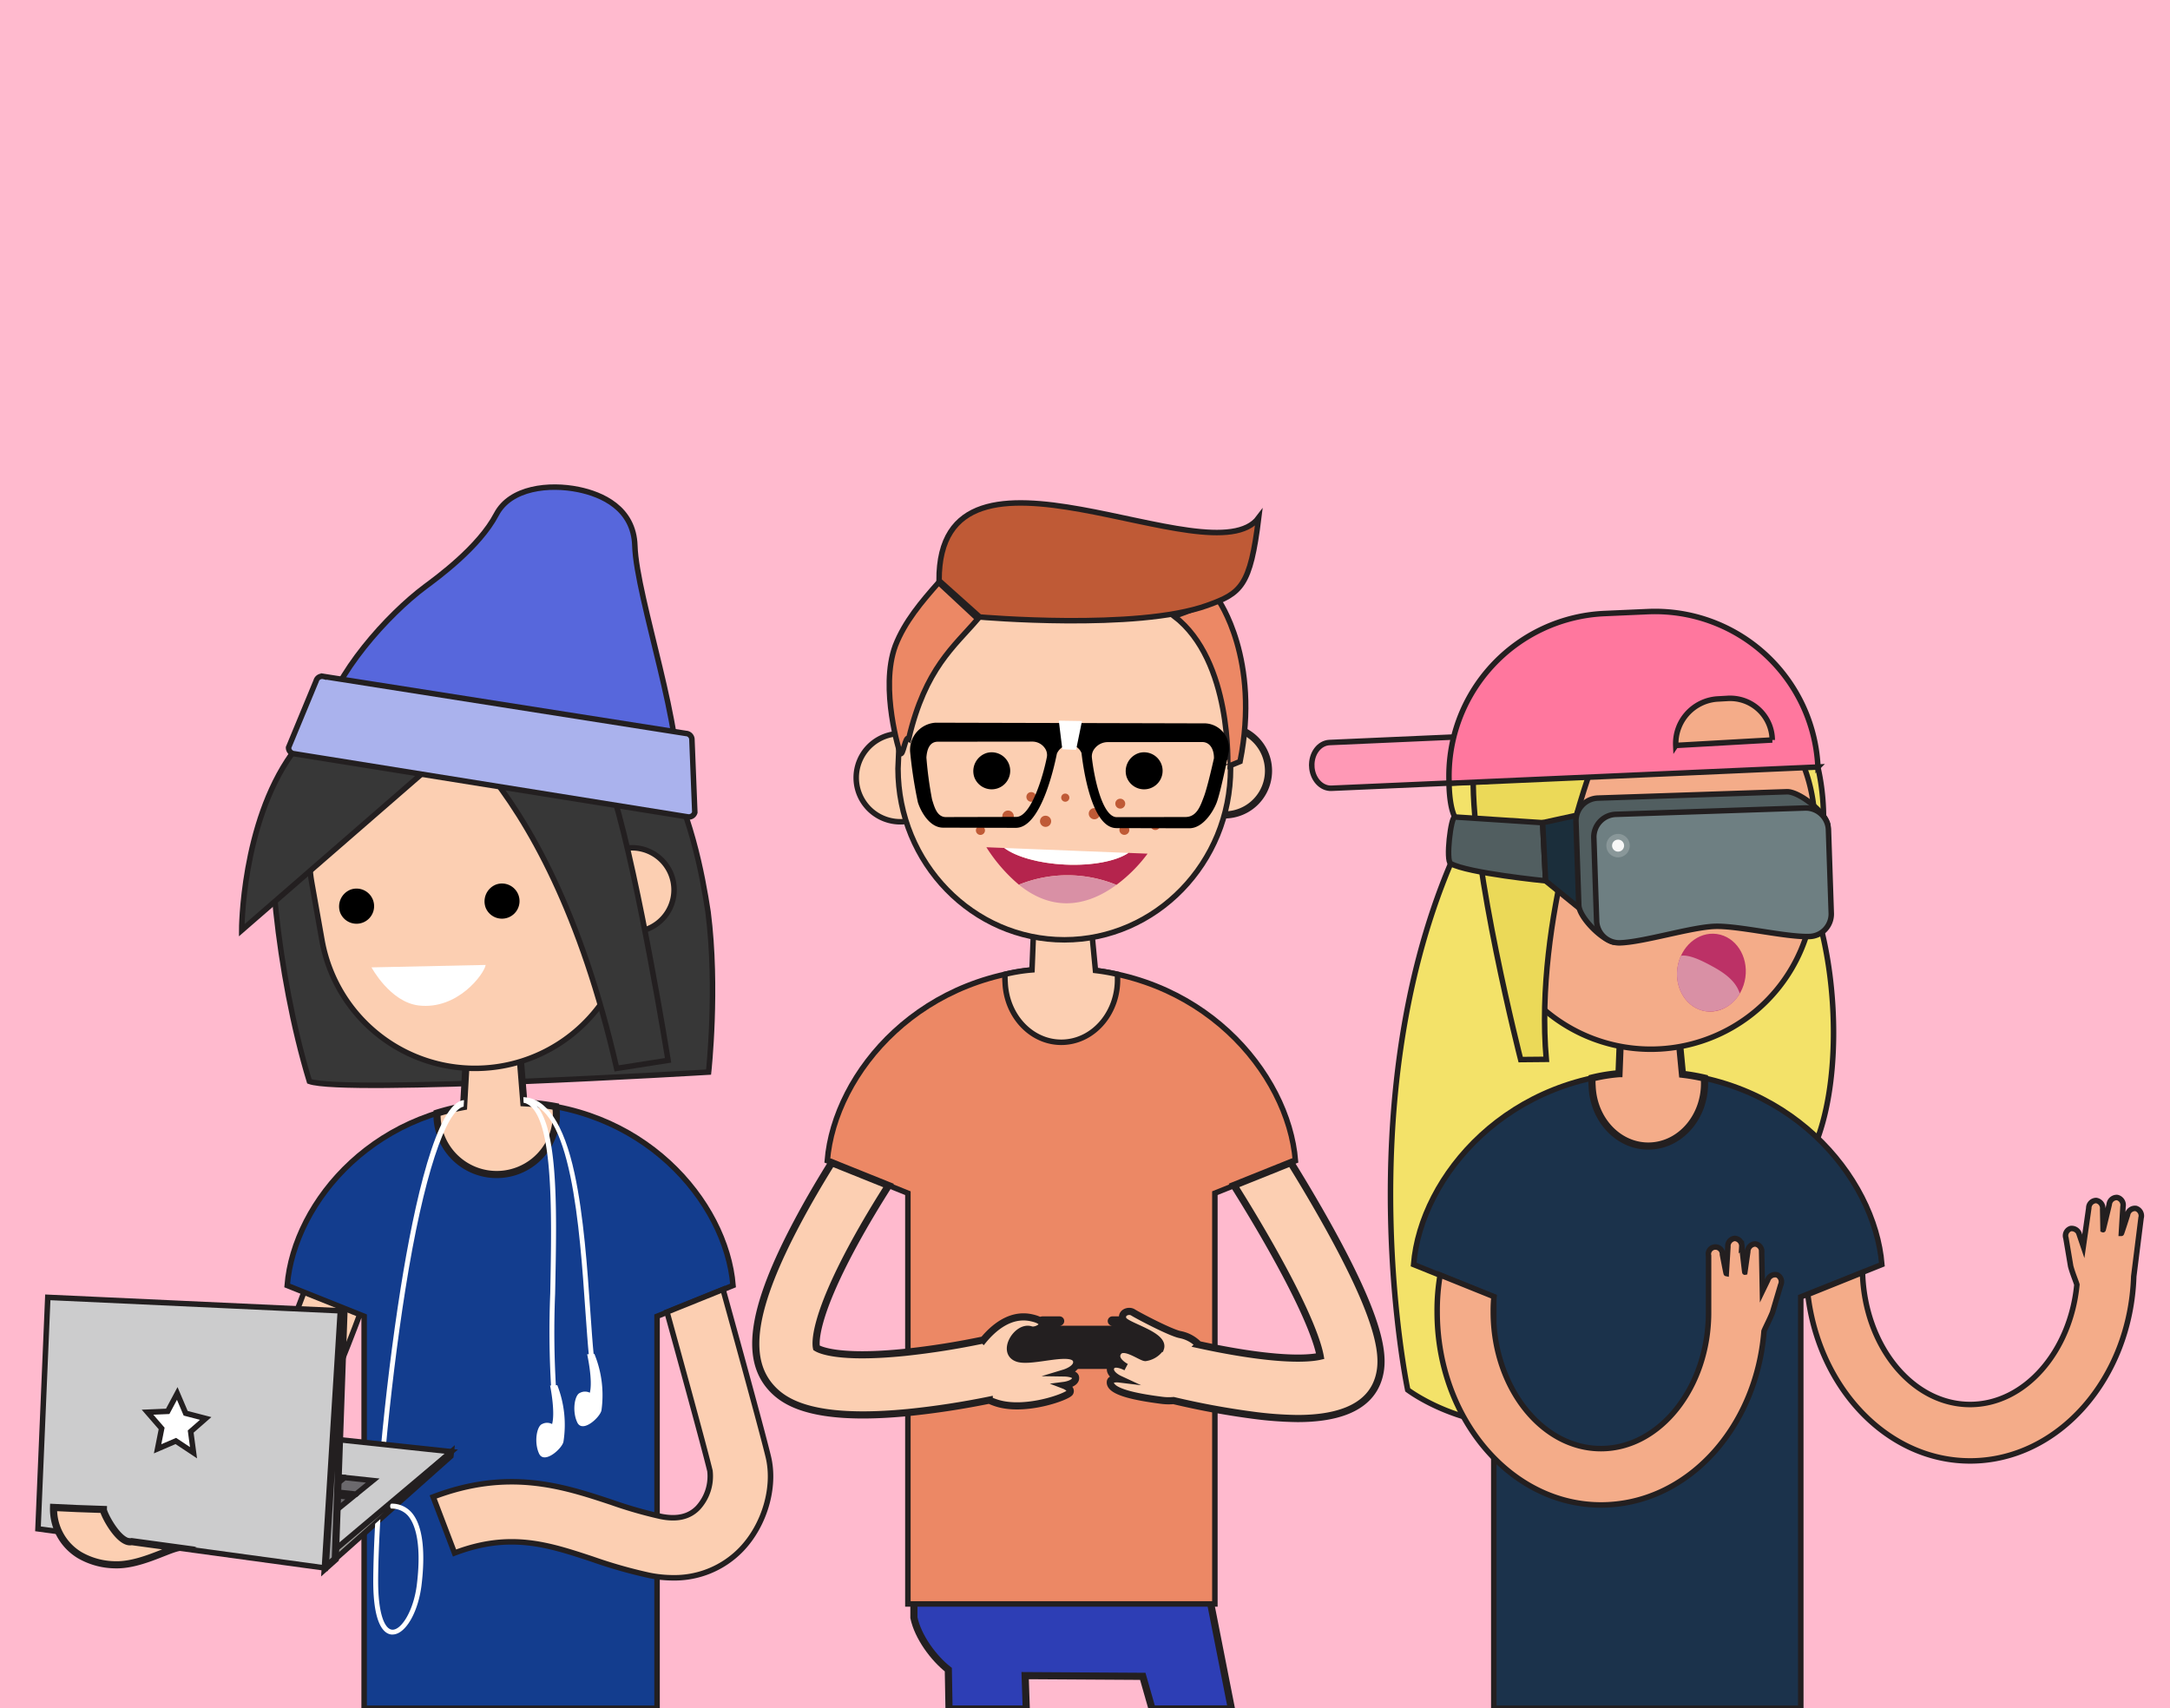 <svg xmlns="http://www.w3.org/2000/svg" xmlns:xlink="http://www.w3.org/1999/xlink" width="395" height="311" viewBox="0 0 395 311">
  <rect x="0" y="0" width="395" height="311" fill="#808080" stroke="none"/>
  <defs>
    <clipPath id="clip-Be_safe_7_1">
      <rect width="395" height="311"/>
    </clipPath>
  </defs>
  <g id="Be_safe_7_1" data-name="Be safe 7 – 1" clip-path="url(#clip-Be_safe_7_1)">
    <rect width="395" height="311" fill="#fff"/>
    <rect id="Rectangle_13541" data-name="Rectangle 13541" width="395" height="311" fill="#ffbace"/>
    <g id="Group_19640" data-name="Group 19640" transform="translate(-437.083 -221.612)">
      <path id="Path_153233" data-name="Path 153233" d="M631.655,1520.933a8.026,8.026,0,1,1,0-.019Z" transform="translate(-22.666 -1157.731)" fill="#fccfb2" stroke="#231f20" stroke-miterlimit="10" stroke-width="1"/>
      <path id="Path_153223" data-name="Path 153223" d="M491.549,1639.439a4.136,4.136,0,0,1,.942.1,2.584,2.584,0,0,1,.732.28,1.241,1.241,0,0,1,.445.415.706.706,0,0,1,.091.511l-3.9,18.573a1.074,1.074,0,0,1-.312.536,2.429,2.429,0,0,1-.639.441,3.983,3.983,0,0,1-.876.294,4.673,4.673,0,0,1-1.014.108,4.1,4.1,0,0,1-.97-.108,2.6,2.6,0,0,1-.747-.294,1.3,1.3,0,0,1-.452-.441.735.735,0,0,1-.084-.536l4.031-18.573a1.035,1.035,0,0,1,.3-.511,2.25,2.25,0,0,1,.623-.415,3.944,3.944,0,0,1,.851-.28A4.781,4.781,0,0,1,491.549,1639.439Z" transform="translate(-1.696 -1177.995)" fill="#616363"/>
      <path id="Path_153228" data-name="Path 153228" d="M648.338,1711.426l21.41.13,1.7,5.947,14.441-.021-7.046-35.766H628.09v19.159c.732,3.527,3.611,7.386,6.264,9.463l.129,7.165h14.059Z" transform="translate(-24.65 -1184.764)" fill="#2d3eb5" stroke="#231f20" stroke-miterlimit="10" stroke-width="1.3"/>
      <g id="Body" transform="translate(587.673 397.899)">
        <path id="Path_153229" data-name="Path 153229" d="M679.868,1604.711l14.665-5.9c-1.3-16.078-17.236-35.035-42.61-35.035s-41.3,18.958-42.606,35.035l14.671,5.9v74.783h55.88Z" transform="translate(-609.317 -1563.778)" fill="#ec8865" stroke="#231f20" stroke-miterlimit="10" stroke-width="1"/>
      </g>
      <path id="Path_153230" data-name="Path 153230" d="M668.318,1563.039a36.982,36.982,0,0,0-4.019-.7l-.924-9.638-10.238-.372-.39,9.9a31.148,31.148,0,0,0-4.913.8,11.709,11.709,0,0,0,.02,1.477c.252,6.3,5.033,11.17,10.68,10.89s10.023-5.605,9.772-11.9C668.305,1563.384,668.323,1563.143,668.318,1563.039Z" transform="translate(-27.81 -1164.046)" fill="#fccfb2" stroke="#231f20" stroke-miterlimit="10" stroke-width="1"/>
      <path id="Path_153231" data-name="Path 153231" d="M701.9,1519.446a8.025,8.025,0,1,1,0-.015Z" transform="translate(-33.915 -1157.494)" fill="#fccfb2" stroke="#231f20" stroke-miterlimit="10" stroke-width="1.3"/>
      <path id="Path_153232" data-name="Path 153232" d="M685.181,1512.887c.011,17.217-13.616,31.192-30.247,31.2h0c-16.635.014-30.278-13.942-30.287-31.159l.362-8.49c-.013-17.217,13.25-31.193,29.882-31.2h0c16.635-.013,29.912,13.942,29.926,31.159Z" transform="translate(-24.099 -1151.38)" fill="#fccfb2" stroke="#231f20" stroke-miterlimit="10" stroke-width="1"/>
      <g id="Group_19507" data-name="Group 19507" transform="translate(616.629 375.857)">
        <path id="Path_153238" data-name="Path 153238" d="M673.139,1538.7l-3.491-.139c-2.2,1.48-6.558,2.358-11.529,2.123-4.791-.229-8.924-1.434-11.064-3.024l-3.26-.13a29.692,29.692,0,0,0,5.922,6.82,23.561,23.561,0,0,1,17.748.035A27.421,27.421,0,0,0,673.139,1538.7Z" transform="translate(-643.794 -1537.533)" fill="#b5244d"/>
        <path id="Path_153239" data-name="Path 153239" d="M650.843,1545.322c6.91,5.611,13.37,3.248,17.749.035A23.563,23.563,0,0,0,650.843,1545.322Z" transform="translate(-644.923 -1538.505)" fill="#d990a5"/>
        <path id="Path_153240" data-name="Path 153240" d="M670.267,1538.588l-22.592-.9c2.14,1.6,6.273,2.8,11.064,3.024C663.711,1540.946,668.067,1540.072,670.267,1538.588Z" transform="translate(-644.416 -1537.557)" fill="#fff"/>
      </g>
      <path id="Path_153242" data-name="Path 153242" d="M672.7,1640.92h-1.848a.852.852,0,0,0,0-1.7h-3.23a.851.851,0,1,0-.065,1.7H658a.852.852,0,0,0,0-1.7h-3.23a.852.852,0,0,0,0,1.7h-1.848a3.934,3.934,0,0,0-.168,7.865H672.71a3.934,3.934,0,0,0,.275-7.864l-.107,0H672.7Z" transform="translate(-27.992 -1177.959)" fill="#231f20"/>
      <path id="Path_153221" data-name="Path 153221" d="M710.691,1618.146c-2.593-4.7-5.236-9.1-7.19-12.255l-10.33,4.148c1.816,2.893,4.691,7.58,7.5,12.643,6.328,11.376,7.838,16.49,8.189,18.451-1.518.349-5.281.748-13.452-.484-3.279-.495-6.382-1.12-8.667-1.621a6.322,6.322,0,0,0-3.295-1.812c-.009,0-.012-.006-.022-.007-1.688-.281-7.829-3.528-8.627-4.042s-2.3.048-1.829,1.265,7.684,2.84,6.811,5.277a4.063,4.063,0,0,1-2.731,1.671c-.8,0-3.938-2.484-4.973-1.007s1.455,2.744,1.455,2.744-2.253-1.219-2.771,0,1.5,2.157,1.5,2.157-1.473-.181-1.585.469c-.319,1.89,4.829,2.841,9.339,3.421a9.96,9.96,0,0,0,2.152.046,144.084,144.084,0,0,0,14.276,2.643,66.5,66.5,0,0,0,8.282.627c6.171,0,13.115-1.357,14.836-7.564C720.534,1641.4,720.24,1635.48,710.691,1618.146Z" transform="translate(-31.467 -1172.622)" fill="#fccfb2" stroke="#231f20" stroke-miterlimit="10" stroke-width="1.3"/>
      <path id="Path_153222" data-name="Path 153222" d="M650.023,1644.185s2.428-.733,2.2-2.143c-.4-2.537-8.044.347-10.713-.522-3.154-1.027-.107-6.035,2.389-5.191,1.114.376,4.03-1.366.022-2.206-3.764-.794-6.82,1.836-8.656,4.051a142.4,142.4,0,0,1-14.4,2.273c-12.019,1.209-15.415-.468-16-.84-.167-.784-.587-5.3,6.843-18.957,2.164-3.974,4.452-7.72,6.28-10.589l-10.335-4.159c-1.922,3.084-4.169,6.857-6.28,10.835-8.127,15.309-9.624,24.568-4.852,30.015,2.006,2.292,5.9,5.073,16.8,5.073,2.391,0,5.121-.134,8.235-.437,4.954-.5,9.878-1.262,14.757-2.252a12.154,12.154,0,0,0,1.28.5c5.211,1.724,13.031-1.153,13.408-1.9s-1.031-1.288-1.031-1.288,2.258-.293,2.052-1.488C651.9,1644.213,650.023,1644.185,650.023,1644.185Z" transform="translate(-19.163 -1172.624)" fill="#fccfb2" stroke="#231f20" stroke-miterlimit="10" stroke-width="1.3"/>
      <path id="Path_153247" data-name="Path 153247" d="M487.39,1669.155c8.012-9.25,18.571-40.072,19.749-43.556l-10.352-3.5c-3.011,8.9-12.05,33.427-17.657,39.9Z" transform="translate(-0.797 -1175.218)" fill="#fccfb2" stroke="#231f20" stroke-miterlimit="10" stroke-width="1"/>
      <g id="Group_19508" data-name="Group 19508" transform="translate(489.361 422.305)">
        <path id="Path_153248" data-name="Path 153248" d="M506.268,1631.777l-14.007-5.611c1.24-15.295,16.364-33.328,40.5-33.328s39.419,18.035,40.657,33.328l-13.833,5.611v71.363H506.268Z" transform="translate(-492.261 -1592.837)" fill="#133d8e" stroke="#231f20" stroke-miterlimit="10" stroke-width="1"/>
      </g>
      <path id="Path_153249" data-name="Path 153249" d="M489.677,1521.2c-2.08,6.793.073,32.262,6.087,52.028,6.4,2.31,72.664-1.686,72.664-1.686s1.68-15.3-.1-29.173c-2.016-13.1-8.61-49.014-43.148-48.045C500.585,1495.014,490.562,1514.8,489.677,1521.2Z" transform="translate(-2.362 -1154.754)" fill="#373737" stroke="#231f20" stroke-miterlimit="10" stroke-width="1"/>
      <path id="Path_153250" data-name="Path 153250" d="M524.732,1593.065a42.369,42.369,0,0,1,4.838-1.19l.511-9.023,9.715-.788.739,9.123a45.219,45.219,0,0,1,5.82.695,10.864,10.864,0,0,1-21.522,2.995l-.007-.049a11.03,11.03,0,0,1-.1-1.468C524.725,1593.26,524.728,1593.163,524.732,1593.065Z" transform="translate(-8.098 -1168.807)" fill="#fccfb2" stroke="#231f20" stroke-miterlimit="10" stroke-width="1.3"/>
      <path id="Path_153251" data-name="Path 153251" d="M499.361,1549.362a28.288,28.288,0,0,0,32.8,22.895h0a28.286,28.286,0,0,0,22.9-32.8h0l-1.848-10.385a28.285,28.285,0,0,0-32.8-22.9h0a28.285,28.285,0,0,0-22.895,32.8h0Z" transform="translate(-3.671 -1156.584)" fill="#fccfb2" stroke="#231f20" stroke-miterlimit="10" stroke-width="1"/>
      <path id="Path_153252" data-name="Path 153252" d="M557.848,1545.069a7.658,7.658,0,1,0,0-.005Z" transform="translate(-13.383 -1161.452)" fill="#fccfb2" stroke="#231f20" stroke-miterlimit="10" stroke-width="1"/>
      <path id="Path_153253" data-name="Path 153253" d="M556.367,1572.408l9.364-1.466s-5.237-32.631-9.855-47.925c0,0-6.4-15.155-10.947-17.673-5.879-3.254-26.852.125-26.852.125S543.47,1515.752,556.367,1572.408Z" transform="translate(-7.034 -1156.295)" fill="#373737" stroke="#231f20" stroke-miterlimit="10" stroke-width="1"/>
      <path id="Path_153254" data-name="Path 153254" d="M526.143,1509.422,482.4,1547.434s.014-19.336,9.117-32.1C505.159,1496.213,526.143,1509.422,526.143,1509.422Z" transform="translate(-1.32 -1156.463)" fill="#373737" stroke="#231f20" stroke-miterlimit="10" stroke-width="1"/>
      <path id="Path_153255" data-name="Path 153255" d="M564.271,1514.1c1.893-8.992-7.188-34.472-7.475-43.961-.21-6.871-6.039-9.357-10.246-10.226-5.347-1.1-12.407-.361-14.962,4.506-3.159,6.02-10.767,11.541-12.979,13.192-6.748,5.034-16.66,15.963-18.534,24.852Z" transform="translate(-4.151 -1149.175)" fill="#5767dc" stroke="#231f20" stroke-miterlimit="10" stroke-width="1"/>
      <path id="Path_153256" data-name="Path 153256" d="M492.557,1513.432a1.127,1.127,0,0,0,1.062,1.152l71.537,11.47a1.132,1.132,0,0,0,1.35-.8l-.525-13.221a1.129,1.129,0,0,0-1.062-1.151l-65.986-10.379a1.126,1.126,0,0,0-1.35.794Z" transform="translate(-2.947 -1155.742)" fill="#aab2ed" stroke="#231f20" stroke-miterlimit="10" stroke-width="1"/>
      <path id="Path_153257" data-name="Path 153257" d="M513.4,1656.113c.884-9.679,2.149-20.064,3.629-29.389,3.275-20.666,7.391-32.572,10.587-33.2l.071-1.181c-4.955.353-9.065,18.685-11.535,34.246-1.488,9.37-2.758,19.8-3.644,29.529Z" transform="translate(-6.141 -1170.452)" fill="#fff"/>
      <path id="Path_153258" data-name="Path 153258" d="M494.7,1686.629l22.178-19.251-57.523-6.131Z" transform="translate(2.369 -1181.486)" fill="#cccccd" stroke="#231f20" stroke-miterlimit="10" stroke-width="1"/>
      <g id="Group_19509" data-name="Group 19509" transform="translate(497.876 490.415)">
        <path id="Path_153259" data-name="Path 153259" d="M502.4,1681.061l3.3-2.687-3.18-.336Z" transform="translate(-502.399 -1674.59)" fill="#6b696d" stroke="#231f20" stroke-miterlimit="10" stroke-width="1"/>
        <path id="Path_153260" data-name="Path 153260" d="M502.688,1673.933l-.026.747.814-.663Z" transform="translate(-502.441 -1673.933)" fill="#6b696d" stroke="#231f20" stroke-miterlimit="10" stroke-width="1"/>
        <path id="Path_153261" data-name="Path 153261" d="M502.613,1675.582l-.051,1.176,3.876.42,3.044-2.477-5.111-.543Z" transform="translate(-502.425 -1673.969)" fill="#6b696d" stroke="#231f20" stroke-miterlimit="10" stroke-width="1"/>
      </g>
      <path id="Path_153262" data-name="Path 153262" d="M500.5,1689.73l.223-2.025,22.742-19.157-.091.814Z" transform="translate(-4.219 -1182.656)" fill="#9c9a97" stroke="#231f20" stroke-miterlimit="10" stroke-width="1"/>
      <path id="Path_153263" data-name="Path 153263" d="M493.433,1637.551l-2.9,46.821-52.283-7.135,1.784-42.142Z" transform="translate(5.749 -1177.299)" fill="#cccccd" stroke="#231f20" stroke-miterlimit="10" stroke-width="1"/>
      <path id="Path_153264" data-name="Path 153264" d="M503.913,1638.288l-.511-.271-2.9,46.821,1.835-1.634Z" transform="translate(-4.219 -1177.767)" fill="#9b9a9d" stroke="#231f20" stroke-miterlimit="10" stroke-width="1.3"/>
      <g id="Group_19512" data-name="Group 19512" transform="translate(505.025 421.346)">
        <g id="Group_19511" data-name="Group 19511" transform="translate(0)">
          <path id="Path_153265" data-name="Path 153265" d="M559.435,1657.6c-.2,1.23-3.443,4.269-4.41,2.221s-.494-5,.488-5.375a1.956,1.956,0,0,1,1.8-.026c.579-2.249-.485-7-.485-7l1.308-.084A19.818,19.818,0,0,1,559.435,1657.6Z" transform="translate(-517.89 -1600.604)" fill="#fff"/>
          <path id="Path_153266" data-name="Path 153266" d="M555.386,1638.9l.882-.091c-.226-2.234-.413-4.955-.633-8.1-.534-7.746-1.2-17.385-2.871-25.106-1.98-9.155-5.167-13.774-9.323-13.9l.084,1.014c8.661,0,10.176,22.893,11.222,38.057C554.971,1633.923,555.16,1636.649,555.386,1638.9Z" transform="translate(-516.12 -1591.695)" fill="#fff"/>
          <path id="Path_153267" data-name="Path 153267" d="M551.193,1664.422c-.218,1.227-3.517,4.209-4.451,2.146s-.408-5.007.582-5.367a1.953,1.953,0,0,1,1.8.008c.617-2.241-.362-7.014-.362-7.014l1.308-.06A19.789,19.789,0,0,1,551.193,1664.422Z" transform="translate(-516.57 -1601.694)" fill="#fff"/>
          <path id="Path_153268" data-name="Path 153268" d="M548.518,1644.619l.882-.091a169.3,169.3,0,0,1-.156-17.037c.31-15.972.9-34.508-5.7-35.628v.874c5.51,1.317,5.1,19.833,4.809,34.737A170.393,170.393,0,0,0,548.518,1644.619Z" transform="translate(-516.137 -1591.722)" fill="#fff"/>
          <g id="Group_19510" data-name="Group 19510" transform="translate(0 74.004)">
            <path id="Path_153269" data-name="Path 153269" d="M514.423,1703.637c2.318,0,4.665-3.984,5.277-9,.443-3.649.84-10.222-1.831-13.236a4.759,4.759,0,0,0-3.68-1.586.481.481,0,0,0-.194.426.564.564,0,0,0,.168.47,3.984,3.984,0,0,1,3.045,1.276c1.047,1.183,2.63,4.384,1.639,12.542-.58,4.763-2.79,8.231-4.408,8.231h-.077c-1.266-.084-2.6-2.544-2.561-9.207.022-3.2.168-6.9.4-10.918l-.947.847c-.2,3.686-.323,7.089-.344,10.063-.06,8.594,2.1,10.017,3.387,10.1Z" transform="translate(-510.91 -1679.809)" fill="#fff"/>
          </g>
        </g>
      </g>
      <path id="Path_153270" data-name="Path 153270" d="M452.7,1691.072a13.22,13.22,0,0,1-6.316-1.749,9.805,9.805,0,0,1-4.763-8.688l4.235.2,4.831.168c-.022.735,2.908,6.391,5.169,5.854l8.3,1.132C461.858,1688.534,457.059,1691.249,452.7,1691.072Z" transform="translate(5.21 -1184.591)" fill="#fccfb2" stroke="#231f20" stroke-miterlimit="10" stroke-width="1.3"/>
      <g id="Group_19513" data-name="Group 19513" transform="translate(498.807 382.455)">
        <path id="Path_153271" data-name="Path 153271" d="M535.229,1549.782a3.2,3.2,0,1,0,1.954-4.225A3.294,3.294,0,0,0,535.229,1549.782Z" transform="translate(-508.554 -1545.389)"/>
        <path id="Path_153272" data-name="Path 153272" d="M503.709,1550.88a3.2,3.2,0,1,0,1.954-4.224A3.292,3.292,0,0,0,503.709,1550.88Z" transform="translate(-503.507 -1545.565)"/>
        <path id="Path_153273" data-name="Path 153273" d="M531.314,1563.041l-20.779.445s3.374,6.307,8.579,6.933C526.188,1571.27,531.054,1564.681,531.314,1563.041Z" transform="translate(-504.633 -1548.216)" fill="#fff"/>
      </g>
      <path id="Path_153274" data-name="Path 153274" d="M567.523,1685.873a16.872,16.872,0,0,0,12.446-5.153c4.24-4.4,6.269-11.33,4.936-16.864-1.326-5.5-7.47-27.681-8.246-30.481l-10.2,4.115c1.492,5.388,6.669,24.147,7.821,28.922a8.491,8.491,0,0,1-2.178,6.719c-1.6,1.658-3.821,2.174-6.781,1.572a77.809,77.809,0,0,1-9.009-2.592c-8.761-2.9-18.692-6.184-32.414-.96l3.888,10.212c10.089-3.841,17.043-1.536,25.094,1.122a87.468,87.468,0,0,0,10.271,2.93A22.155,22.155,0,0,0,567.523,1685.873Z" transform="translate(-7.966 -1177.023)" fill="#fccfb2" stroke="#231f20" stroke-miterlimit="10" stroke-width="1"/>
      <g id="Group_19514" data-name="Group 19514" transform="translate(463.936 475.295)">
        <path id="Path_153275" data-name="Path 153275" d="M467.4,1655.93l-1.738,3.254-3.673.155,2.568,2.961-.736,3.707,3.322-1.428,3.218,2.137-.515-3.848,2.727-2.388-3.641-.946Z" transform="translate(-461.988 -1655.93)" fill="#fff" stroke="#231f20" stroke-miterlimit="10" stroke-width="1"/>
      </g>
      <path id="Path_153276" data-name="Path 153276" d="M806.979,1512.709s5.053,8.851,2.531,24.1c.076,2.52-.611,6.013-.328,9.359,3.85,13.281,3.928,31.026-.588,41.775-32.956,75.846-74.076,44.4-74.076,44.4s-10.849-51.709,7.821-95.819a82.706,82.706,0,0,0,.747-8.483c-1.08-2.107-1.045-6.329-1.045-6.329Z" transform="translate(-41.191 -1157.701)" fill="#f3e269" stroke="#231f20" stroke-miterlimit="10" stroke-width="1"/>
      <path id="Path_153277" data-name="Path 153277" d="M806.863,1627.2l14.765-5.9c-1.3-16.077-17.188-35.033-42.561-35.033s-41.375,18.957-42.68,35.033l14.6,5.9v74.886h55.88Z" transform="translate(-41.992 -1169.48)" fill="#1b324b" stroke="#231f20" stroke-miterlimit="10" stroke-width="1"/>
      <path id="Path_153278" data-name="Path 153278" d="M795.537,1585.531a37.187,37.187,0,0,0-4.017-.7l-.924-9.637-10.238-.372-.39,9.9a31.141,31.141,0,0,0-4.911.8,11.709,11.709,0,0,0,.018,1.476c.252,6.294,5.032,11.17,10.68,10.89s10.023-5.605,9.772-11.905C795.523,1585.875,795.544,1585.634,795.537,1585.531Z" transform="translate(-48.182 -1167.647)" fill="#f4ac89" stroke="#231f20" stroke-miterlimit="10" stroke-width="1.3"/>
      <path id="Path_153279" data-name="Path 153279" d="M803.377,1628.961a1.437,1.437,0,0,0-1.727.974l-.949,1.962-.138-7.024a1.371,1.371,0,0,0-1.169-1.548h-.006a1.411,1.411,0,0,0-1.356,1.428l-.531,3.712c-.023.005-.548-4.69-.548-4.69a1.377,1.377,0,0,0-1.294-1.455h0a1.4,1.4,0,0,0-1.24,1.521l-.3,4.865c-.039-.008-.693-3.454-.693-3.454a1.283,1.283,0,1,0-2.526.222l0,10.34c0,13.513-8.789,24.776-19.592,24.776s-19.592-11.2-19.592-24.9a25.11,25.11,0,0,1,.123-2.766l-9.8-3.948a37.72,37.72,0,0,0-.542,6.737c0,19.333,13.375,35.129,29.815,35.129,15.49,0,28.257-13.751,29.683-31.644h0c.294-.731,1.008-2.069,1.544-3.389l1.484-5.012a1.37,1.37,0,0,0-.633-1.832Z" transform="translate(-42.81 -1175.253)" fill="#f4ac89" stroke="#231f20" stroke-miterlimit="10" stroke-width="1"/>
      <path id="Path_153280" data-name="Path 153280" d="M881.562,1615.445a1.384,1.384,0,0,0-1.546,1.19s-1.068,3.345-1.109,3.345l.294-4.866a1.407,1.407,0,0,0-1.045-1.66,1.381,1.381,0,0,0-1.464,1.286s-1.092,4.6-1.116,4.588l-.073-3.75a1.416,1.416,0,0,0-1.176-1.58,1.374,1.374,0,0,0-1.356,1.394h0l-.994,6.953-.7-2.063a1.439,1.439,0,0,0-1.6-1.176,1.348,1.348,0,0,0-.872,1.7l.01.03.863,5.138c.369,1.366.924,2.628,1.133,3.345-1.17,12.157-9.441,21.817-19.444,21.817-10.578,0-19.22-10.732-19.579-24.03l-9.955,4c2.01,17.058,14.489,30.3,29.534,30.3,16.055,0,29.184-14.962,29.793-33.588l1.33-10.638A1.41,1.41,0,0,0,881.562,1615.445Z" transform="translate(-55.675 -1173.833)" fill="#f4ac89" stroke="#231f20" stroke-miterlimit="10" stroke-width="1"/>
      <path id="Path_153281" data-name="Path 153281" d="M811.853,1538.42a29.731,29.731,0,0,1-30.025,29.435h0a29.737,29.737,0,0,1-29.435-30.032l.11-11.086a29.735,29.735,0,0,1,30.03-29.435h0a29.731,29.731,0,0,1,29.435,30.024v.007h0Z" transform="translate(-44.554 -1155.234)" fill="#f4ac89" stroke="#231f20" stroke-miterlimit="10" stroke-width="1"/>
      <path id="Path_153282" data-name="Path 153282" d="M771.1,1519.452s-10.726,28.354-8.488,53.794l-4.663.044s-8.95-35.016-8.634-51.506Z" transform="translate(-44.061 -1158.781)" fill="#ebd958" stroke="#231f20" stroke-miterlimit="10" stroke-width="1"/>
      <path id="Path_153283" data-name="Path 153283" d="M805.924,1564.235c-.553,3.888-3.766,6.643-7.179,6.16s-5.734-4.024-5.183-7.911,3.763-6.643,7.177-6.161S806.472,1560.35,805.924,1564.235Z" transform="translate(-51.134 -1164.676)" fill="#bc3166"/>
      <path id="Path_153284" data-name="Path 153284" d="M798.743,1571.153a6.248,6.248,0,0,0,6.16-3.234c-.672-2.143-2.531-3.616-5-4.955-1.884-1.025-4.135-2.153-5.7-1.925a8.009,8.009,0,0,0-.645,2.208C793.009,1567.133,795.329,1570.67,798.743,1571.153Z" transform="translate(-51.135 -1165.435)" fill="#d990a5"/>
      <path id="Path_153285" data-name="Path 153285" d="M714.316,1518.908c.1,2.3,1.71,4.094,3.591,4.011l28.14-1.242c1.88-.084,3.324-2.016,3.222-4.313h0c-.1-2.3-1.708-4.1-3.591-4.014l-28.136,1.243c-1.88.083-3.324,2.016-3.223,4.313Z" transform="translate(-38.457 -1157.803)" fill="#ff99b6" stroke="#231f20" stroke-miterlimit="10" stroke-width="1"/>
      <path id="Path_153286" data-name="Path 153286" d="M744.087,1517.711l67.13-2.969a29.691,29.691,0,0,0-30.984-28.291l-7.849.347a29.635,29.635,0,0,0-28.3,30.911h0Z" transform="translate(-43.22 -1153.492)" fill="#ff779e" stroke="#231f20" stroke-miterlimit="10" stroke-width="1"/>
      <path id="Path_153287" data-name="Path 153287" d="M793.209,1513.828l17.563-.995h0a7.66,7.66,0,0,0-7.739-7.582h0c-.091,0-.18,0-.27.007l-2.055.116a8.137,8.137,0,0,0-7.5,8.456Z" transform="translate(-51.09 -1156.507)" fill="#f4ac89" stroke="#231f20" stroke-miterlimit="10" stroke-width="1"/>
      <path id="Path_153288" data-name="Path 153288" d="M761.088,1532.008l-15.979-1.036c-.714-.138-1.7,8.014-.747,8.483,3.135,1.741,17.269,3.144,17.269,3.144Z" transform="translate(-43.206 -1160.625)" fill="#515e60" stroke="#231f20" stroke-miterlimit="10" stroke-width="1"/>
      <path id="Path_153289" data-name="Path 153289" d="M771.829,1530.266l-7.475,1.628.542,10.587,8,6.5Z" transform="translate(-46.47 -1160.512)" fill="#1b2e3b" stroke="#231f20" stroke-miterlimit="10" stroke-width="1"/>
      <path id="Path_153290" data-name="Path 153290" d="M814.8,1544.718a4.109,4.109,0,0,1-3.978,4.177c-4.272.144-12.942-1.99-17.217-1.848-4.307.144-10.63,5.738-14.938,5.879-2.272-.3-6.5-4.548-6.575-6.781l-.517-15.345a4.151,4.151,0,0,1,4.059-4.149l34.32-1.151c2.232-.075,6.952,3.674,7.45,5.955Z" transform="translate(-47.626 -1159.749)" fill="#515e60" stroke="#231f20" stroke-miterlimit="10" stroke-width="1"/>
      <path id="Path_153291" data-name="Path 153291" d="M818.671,1548.242a4.1,4.1,0,0,1-3.978,4.175c-4.272.143-12.942-1.99-17.217-1.848-4.307.145-12.934,2.861-17.245,3a4.122,4.122,0,0,1-4.268-3.9l-.516-15.344a4.149,4.149,0,0,1,4.057-4.149l34.323-1.154a4.15,4.15,0,0,1,4.327,3.868Z" transform="translate(-48.246 -1160.313)" fill="#6e7f82" stroke="#231f20" stroke-miterlimit="10" stroke-width="1"/>
      <g id="Group_19515" data-name="Group 19515" transform="translate(729.486 373.429)">
        <path id="Path_153292" data-name="Path 153292" d="M782.431,1536.773a2.132,2.132,0,1,1-2.132-2.131h0A2.132,2.132,0,0,1,782.431,1536.773Z" transform="translate(-778.168 -1534.642)" fill="#f7f7f7" opacity="0.2" style="isolation: isolate"/>
        <circle id="Ellipse_2053" data-name="Ellipse 2053" cx="1.096" cy="1.096" r="1.096" transform="translate(1.036 1.035)" fill="#f7f7f7"/>
      </g>
      <path id="Path_153157" data-name="Path 153157" d="M4.487,28.772c-.706-.471-.722,3.443-1.336,2.857,0,0-4.778-11.391-2.567-19.468C1.893,7.655,4.649,3.776,7.439,0l7.679,5.993C11.3,11.354,6.387,15.748,4.487,28.772Z" transform="matrix(0.996, 0.087, -0.087, 0.996, 600.539, 326.997)" fill="#ec8865" stroke="#231f20" stroke-miterlimit="10" stroke-width="1"/>
      <path id="Path_153158" data-name="Path 153158" d="M1073.029,1189.236l8-2.989s7.711,10.781,3.976,29.432l-2.257.928S1083.595,1197.335,1073.029,1189.236Z" transform="translate(-422.194 -855.432)" fill="#ec8865" stroke="#231f20" stroke-miterlimit="10" stroke-width="1"/>
      <path id="Path_153159" data-name="Path 153159" d="M1028.457,1181.934l7.4,6.624s28.554,2.493,41.38-2.1c6.2-2.223,7.857-3.445,9.4-15.971C1078.06,1181.97,1028.289,1151.153,1028.457,1181.934Z" transform="translate(-420.435 -854.62)" fill="#bf5a36" stroke="#231f20" stroke-miterlimit="10" stroke-width="1"/>
      <g id="Group_19488" data-name="Group 19488" transform="translate(614.726 365.816)">
        <path id="Path_153160" data-name="Path 153160" d="M1056.753,1219.152a1.014,1.014,0,1,0,.873-1.138l-.026,0A1,1,0,0,0,1056.753,1219.152Z" transform="translate(-1036.198 -1215.088)" fill="#bf5a36"/>
        <path id="Path_153161" data-name="Path 153161" d="M1053.583,1217.172a.742.742,0,1,0,.64-.832l-.019,0A.733.733,0,0,0,1053.583,1217.172Z" transform="translate(-1038.049 -1216.065)" fill="#bf5a36"/>
        <path id="Path_153162" data-name="Path 153162" d="M1051.15,1220.026a1.014,1.014,0,1,0,.873-1.139l-.026,0a1,1,0,0,0-.848,1.131Z" transform="translate(-1039.474 -1214.578)" fill="#bf5a36"/>
        <path id="Path_153163" data-name="Path 153163" d="M1049.586,1217.159a.88.88,0,1,0,.757-.987l-.021,0A.869.869,0,0,0,1049.586,1217.159Z" transform="translate(-1040.387 -1216.164)" fill="#bf5a36"/>
        <path id="Path_153164" data-name="Path 153164" d="M1046.824,1219.464a1.043,1.043,0,1,0,.9-1.17l-.027,0a1.028,1.028,0,0,0-.873,1.163Z" transform="translate(-1042.003 -1214.924)" fill="#bf5a36"/>
        <path id="Path_153165" data-name="Path 153165" d="M1043.786,1220.975a.824.824,0,1,0,.709-.926l-.018,0a.812.812,0,0,0-.691.918Z" transform="translate(-1043.778 -1213.897)" fill="#bf5a36"/>
        <path id="Path_153166" data-name="Path 153166" d="M1060.27,1220.95a.9.9,0,1,0,.77-1l-.022,0A.884.884,0,0,0,1060.27,1220.95Z" transform="translate(-1034.14 -1213.958)" fill="#bf5a36"/>
        <path id="Path_153167" data-name="Path 153167" d="M1059.8,1217.939a.9.9,0,1,0,.772-1.006l-.022,0A.885.885,0,0,0,1059.8,1217.939Z" transform="translate(-1034.415 -1215.719)" fill="#bf5a36"/>
        <path id="Path_153168" data-name="Path 153168" d="M1063.826,1220.395a.9.9,0,1,0,.77-1l-.021,0A.885.885,0,0,0,1063.826,1220.395Z" transform="translate(-1032.061 -1214.283)" fill="#bf5a36"/>
      </g>
      <g id="Group_19506-2" data-name="Group 19506-2" transform="translate(614.252 358.565)">
        <path id="Path_153235" data-name="Path 153235" d="M674.146,1525.395a3.371,3.371,0,1,0,2.3-4.327A3.465,3.465,0,0,0,674.146,1525.395Z" transform="translate(-646.253 -1520.944)"/>
        <path id="Path_153236" data-name="Path 153236" d="M641.117,1525.395a3.37,3.37,0,1,0,2.3-4.327,3.462,3.462,0,0,0-2.3,4.325Z" transform="translate(-640.964 -1520.944)"/>
      </g>
      <g id="Group_19489" data-name="Group 19489" transform="translate(602.738 352.812)">
        <path id="Path_153169" data-name="Path 153169" d="M1082.283,1204.862l-17.911-.046-13.293-.033h-.142l-17.77-.044a4.955,4.955,0,0,0-4.651,4.963v.2a81.871,81.871,0,0,0,1.424,9.321c.493,1.6,2.087,4.619,4.578,4.625l13.251.033c4.533.011,6.948-10.905,7.473-13.5a2.629,2.629,0,0,1,2.335-1.6,2.361,2.361,0,0,1,2.15,1.488c.271,2.349,1.738,13.648,6.351,13.661l13.251.031c2.493.006,4.341-3.006,4.969-4.6.776-1.971,2.17-9.063,2.228-9.308l.023-.1v-.1a4.532,4.532,0,0,0-4.041-4.974C1082.432,1204.871,1082.358,1204.865,1082.283,1204.862Zm-28.865,6.143c-.708,3.624-2.917,10.893-5.566,10.885l-12.593.031c-1.824.145-2.3-1.815-2.738-3.206a69.311,69.311,0,0,1-1.03-7.63c.109-1.6.637-2.89,2.091-2.885l17.248-.019a2.758,2.758,0,0,1,2.19,1.145,2.139,2.139,0,0,1,.4,1.678Zm28.544,7.312c-.548,1.389-1.173,3.521-3.213,3.591l-12.593.031c-2.65-.005-4.138-7.228-4.542-10.849a2.274,2.274,0,0,1,.529-1.678,3.016,3.016,0,0,1,2.29-1.136l17.247-.017c1.453,0,2.176,1.357,2.154,2.957-.184.807-1.214,5.426-1.874,7.1Z" transform="translate(-1028.516 -1204.371)"/>
        <path id="Path_153170" data-name="Path 153170" d="M1056.392,1209.705l-2.51-.094-.641-5.208,4.219.066Z" transform="translate(-1026.165 -1204.403)" fill="#fff"/>
      </g>
    </g>
  </g>
</svg>
